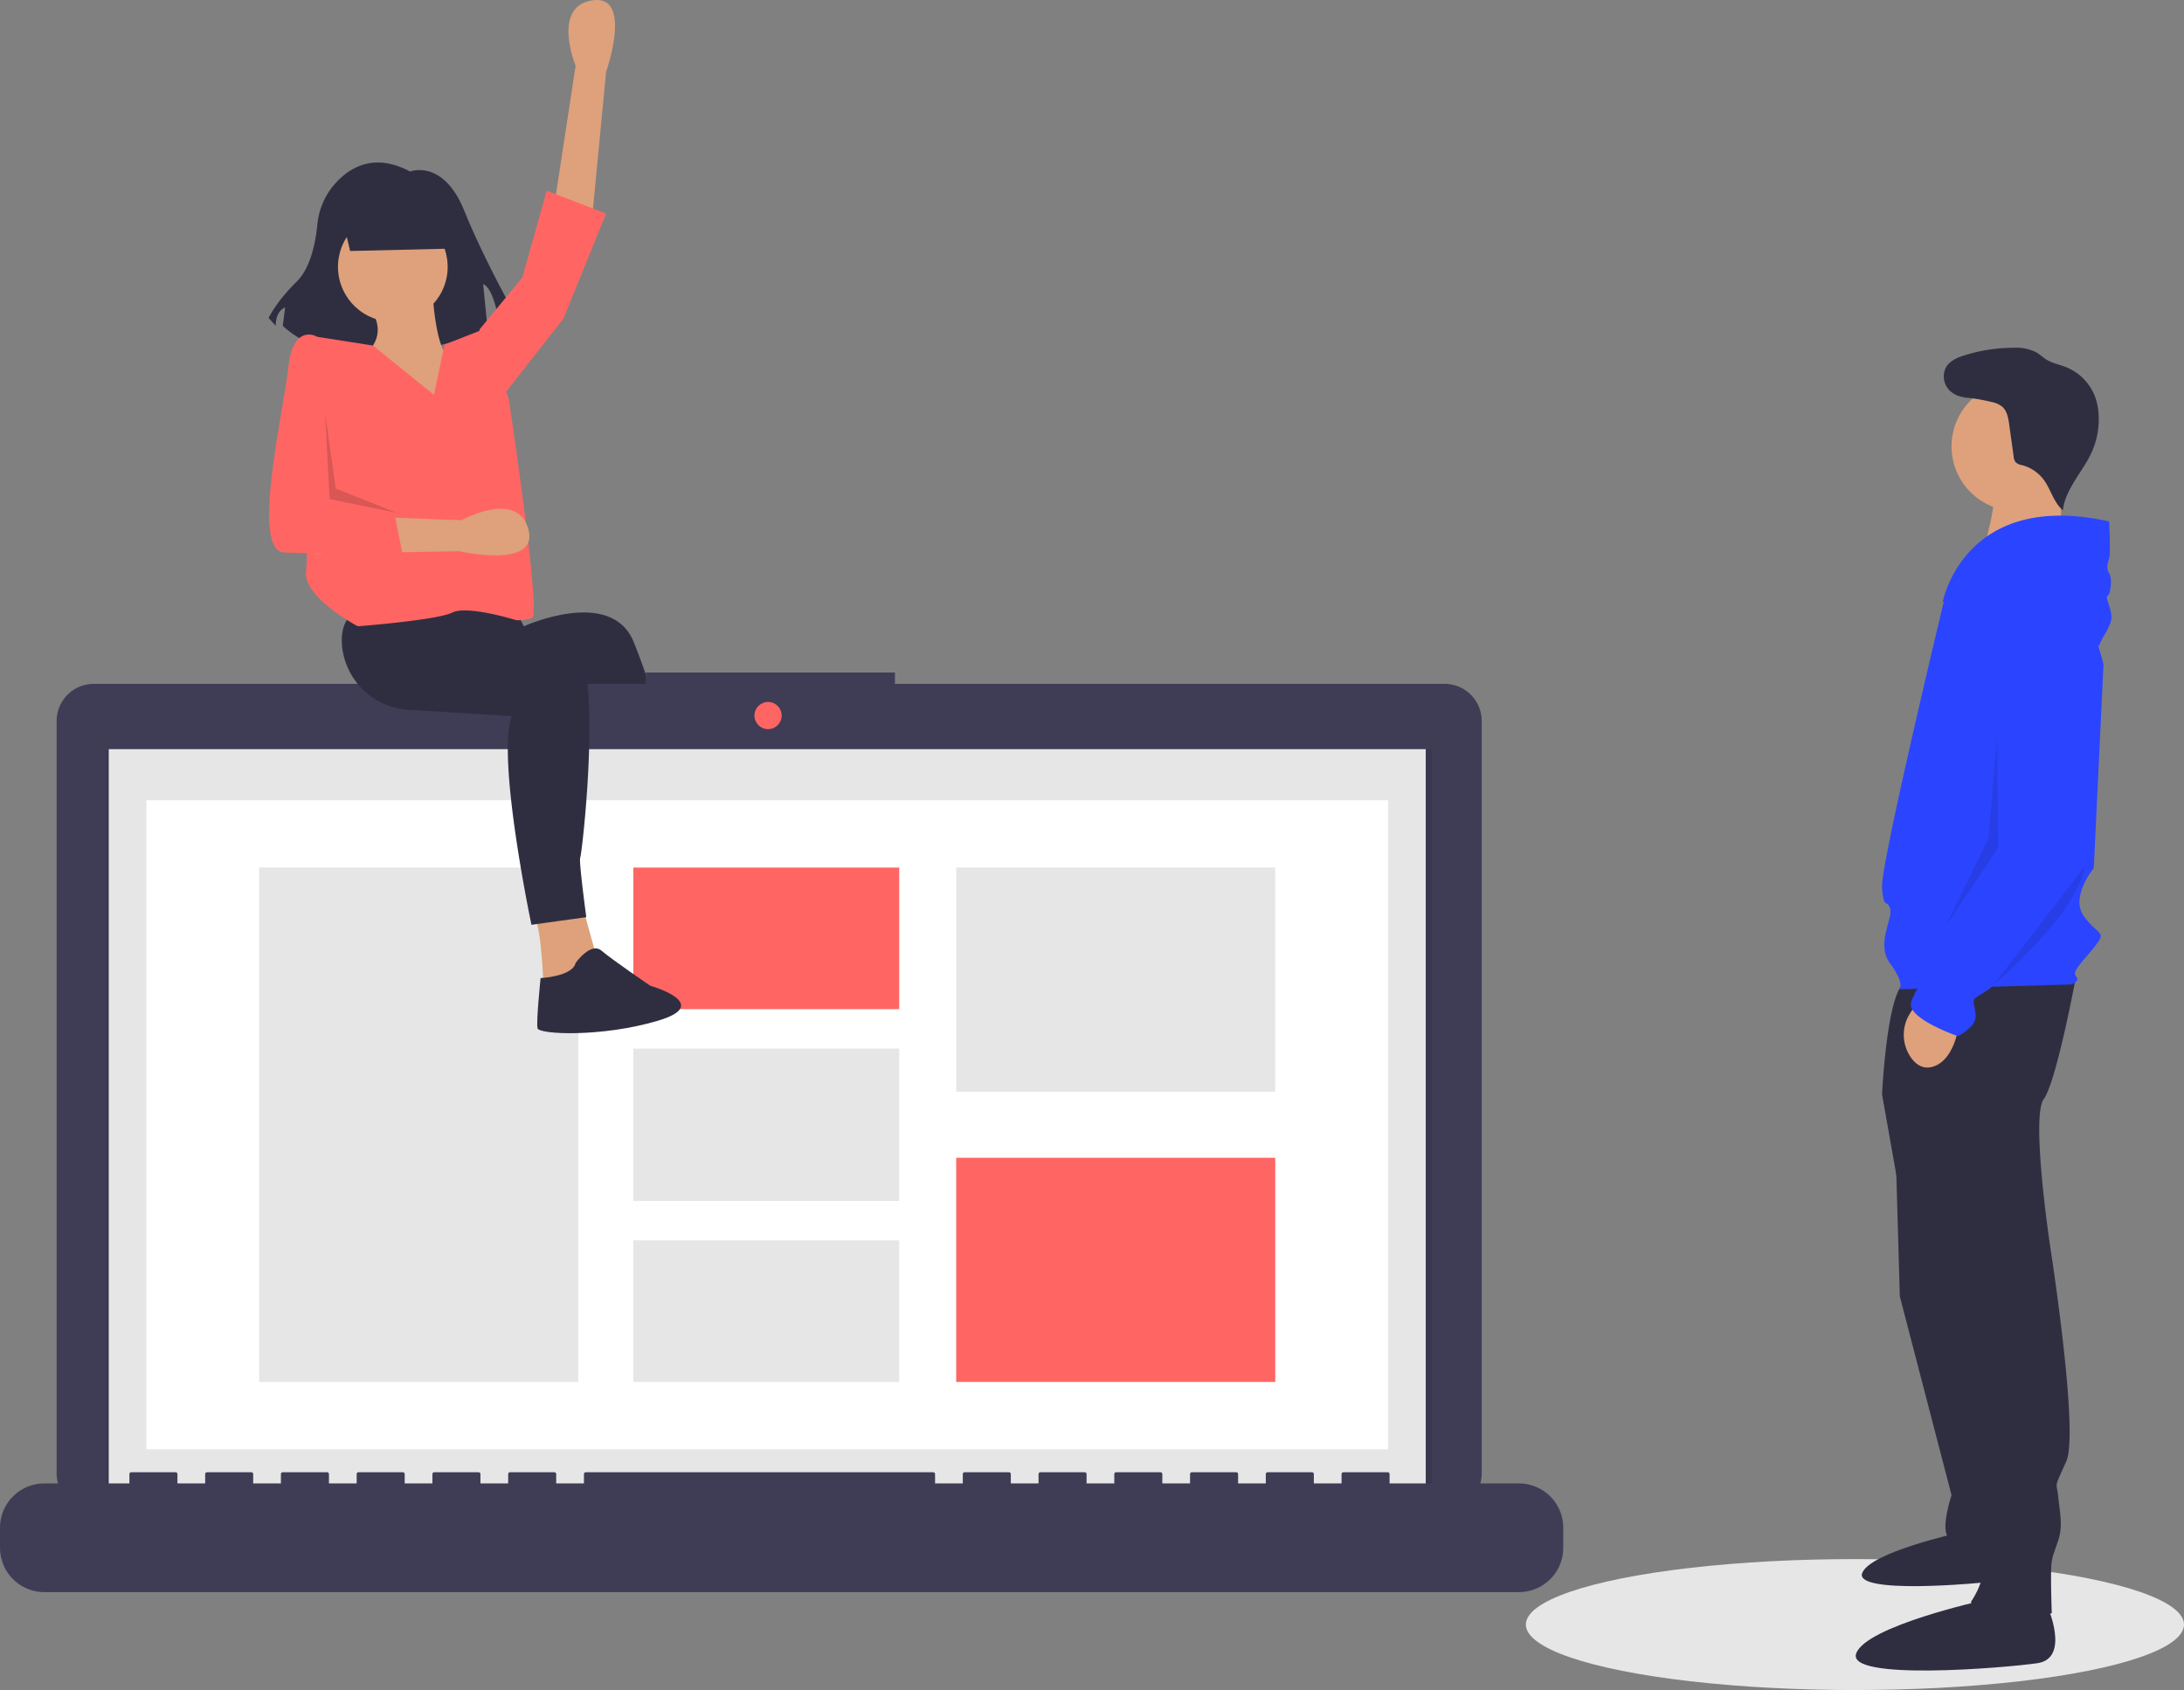 <?xml version="1.0" encoding="UTF-8"?> <svg xmlns="http://www.w3.org/2000/svg" width="665" height="514.722" viewBox="0 0 665 514.722"><rect x="0" y="0" width="665" height="514.722" fill="#808080" stroke="none"/><g transform="translate(0 0)"><ellipse cx="100.198" cy="19.941" rx="100.198" ry="19.941" transform="translate(464.604 474.84)" fill="#e6e6e6"></ellipse><path d="M277.171,364.581l6.494,19.945,8.813-7.422-4.638-15.77Z" transform="translate(-74.996 -97.769)" fill="#dea17b"></path><path d="M322.014,350.661l2.319,31.077,56.125,1.391,24.583,56.125,13.451-5.566s-15.307-52.878-22.264-69.576-33.4-4.638-33.4-4.638l-2.319-4.638Z" transform="translate(-203.331 -168.732)" fill="#2f2e41"></path><path d="M441.563,486.042s.928,14.843,2.319,15.77,12.06-.928,12.06-.928,3.205.712,16.234-2.783c14.648-3.929-1.855-9.741-1.855-9.741s-10.668-6.958-15.307-10.2-7.885,3.711-7.885,3.711C448.057,484.651,441.563,486.042,441.563,486.042Z" transform="translate(-235.678 -202.996)" fill="#2f2e41"></path><path d="M950.333,571.681l1.477,51.68,15.75,60.54s-3.445,10.336-.984,12.8,13.781,6.891,13.781,6.891l-9.352-128.955Z" transform="translate(-373.34 -228.535)" fill="#2f2e41"></path><path d="M980.785,742.31s5.617,12.357-2.247,13.48-44.185,4.119-41.939-2.247,29.582-12.357,29.582-12.357Z" transform="translate(-369.597 -274.4)" fill="#2f2e41"></path><path d="M1004,508.868s-5.906,31.992-9.844,37.407,1.969,44.79,1.969,44.79,8.859,56.6,4.922,65.462-2.953,5.906-2.461,10.828,1.477,8.86,0,13.289-1.476,3.937-1.969,6.4,0,15.75,0,15.75-21.164,7.383-24.61-3.445c0,0,4.922-6.891,3.445-12.3a65.552,65.552,0,0,1-2.461-16.735V659.972l-22.641-84.657L944.935,544.8s1.477-31.008,6.891-33.961S1004,508.868,1004,508.868Z" transform="translate(-371.88 -211.497)" fill="#2f2e41"></path><path d="M992.169,770.866s7.383,16.242-2.953,17.719S931.137,794,934.09,785.632s38.883-16.242,38.883-16.242Z" transform="translate(-368.91 -282.031)" fill="#2f2e41"></path><circle cx="19.688" cy="19.688" r="19.688" transform="translate(594.214 116.264)" fill="#dea17b"></circle><path d="M1010.811,299.236l-.367,25.143-24.137.082s6.126-19.682,3.382-23.8S1010.811,299.236,1010.811,299.236Z" transform="translate(-383.074 -154.584)" fill="#dea17b"></path><path d="M963.635,347.453s17.227-22.149,30.516-12.8,18.211,31.5,18.211,31.5l-2.953,62.016s-7.383,8.86-2.953,14.766,6.891,4.43,3.446,8.859-7.383,7.875-5.906,9.352-1.477,2.461-1.477,2.461l-52.173,1.477s1.477-1.969-2.953-7.875.984-13.781,0-16.735-1.969.492-2.461-6.4S963.635,347.453,963.635,347.453Z" transform="translate(-371.876 -163.778)" fill="#2b44ff"></path><path d="M971.016,525.32s-.984,12.3-8.367,14.274c-2.769.738-4.845-.669-6.359-2.717a12.088,12.088,0,0,1-.386-13.561l1.823-2.918Z" transform="translate(-374.335 -214.659)" fill="#dea17b"></path><path d="M1020.935,318.322s.492,9.844,0,11.32-.984,2.953,0,4.43.492,6.4-.492,6.891,1.969,4.922.984,7.875a21.352,21.352,0,0,1-2.461,4.922c-.492.984-1.285,2.748-1.285,2.748s-14.465-30.8-26.278-23.42-21.164,9.844-21.164,9.844S976.638,308.478,1020.935,318.322Z" transform="translate(-378.726 -159.503)" fill="#2b44ff"></path><path d="M995.928,350.311s15.75,1.477,14.766,22.149,1.477,53.157,1.477,53.157-27.071,41.344-31.5,44.3-4.922,2.461-4.43,4.922.984,4.43-.984,6.4a16.991,16.991,0,0,1-3.937,2.953s-15.75-5.414-14.274-10.336,8.367-12.8,8.367-12.8,11.813-19.2,12.3-22.149.492-2.461,1.969-3.938,5.414-7.383,5.414-10.336v-9.352l-4.126-49.976a14.488,14.488,0,0,1,3.842-11.22A12.536,12.536,0,0,1,995.928,350.311Z" transform="translate(-375.13 -168.605)" fill="#2b44ff"></path><path d="M980.054,261.305a8.022,8.022,0,0,1-7.434-1.7,6.07,6.07,0,0,1-1.2-7.269c1.182-1.963,3.481-2.924,5.669-3.606a50.191,50.191,0,0,1,14.906-2.274,13.383,13.383,0,0,1,6.989,1.452c1.02.617,1.885,1.464,2.893,2.1,1.855,1.169,4.082,1.557,6.119,2.369a15.7,15.7,0,0,1,8.946,9.474,18.9,18.9,0,0,1,.87,4.45,24.381,24.381,0,0,1-2.127,12.085c-2.746,5.988-7.974,11.024-8.712,17.57-2.814-2.362-3.639-6.324-5.818-9.282a12.033,12.033,0,0,0-6.57-4.459,3.826,3.826,0,0,1-1.989-.889,3.3,3.3,0,0,1-.623-1.793L990.62,269.8c-.275-1.979-.646-4.143-2.165-5.441a7.7,7.7,0,0,0-3.225-1.4,52.029,52.029,0,0,0-8.419-1.373" transform="translate(-378.848 -140.536)" fill="#2f2e41"></path><path d="M1019.124,463.234l-27.63,35.856S1016.936,477.823,1019.124,463.234Z" transform="translate(-384.478 -199.192)" opacity="0.1" style="isolation:isolate"></path><path d="M827.854,307.563l.262,33.863L812.068,365.5l13.13-26.989Z" transform="translate(-219.728 -83.22)" opacity="0.1" style="isolation:isolate"></path><path d="M605.549,385.5H438.2V382.05H362.312V385.5H194.269a11.32,11.32,0,0,0-11.32,11.32V625.977a11.32,11.32,0,0,0,11.32,11.32h411.28a11.32,11.32,0,0,0,11.32-11.32V396.82A11.32,11.32,0,0,0,605.549,385.5Z" transform="translate(-165.703 -177.225)" fill="#3f3d56"></path><rect width="403.566" height="227.653" transform="translate(32.423 228.28)" opacity="0.1" style="isolation:isolate"></rect><circle cx="4.139" cy="4.139" r="4.139" transform="translate(229.722 213.793)" fill="#ff6663"></circle><rect width="401.018" height="227.568" transform="translate(33.101 228.166)" fill="#e6e6e6"></rect><rect width="378.084" height="197.677" transform="translate(44.568 243.716)" fill="#fff"></rect><rect width="97.15" height="156.656" transform="translate(78.922 264.227)" fill="#e6e6e6"></rect><rect width="80.958" height="43.121" transform="translate(192.842 264.227)" fill="#ff6663"></rect><rect width="80.958" height="46.396" transform="translate(192.842 319.356)" fill="#e6e6e6"></rect><rect width="80.958" height="43.121" transform="translate(192.842 377.761)" fill="#e6e6e6"></rect><rect width="97.15" height="68.27" transform="translate(291.148 264.227)" fill="#e6e6e6"></rect><rect width="97.15" height="68.27" transform="translate(291.148 352.613)" fill="#ff6663"></rect><path d="M621.8,719.371H582.418v-2.838a.563.563,0,0,0-.563-.563h-13.5a.563.563,0,0,0-.563.563h0v2.838h-8.44v-2.838a.563.563,0,0,0-.563-.563h-13.5a.563.563,0,0,0-.563.563h0v2.838h-8.44v-2.838a.563.563,0,0,0-.563-.563h-13.5a.563.563,0,0,0-.563.563h0v2.838h-8.44v-2.838a.563.563,0,0,0-.563-.563h-13.5a.563.563,0,0,0-.563.563h0v2.838h-8.44v-2.838a.563.563,0,0,0-.563-.563h-13.5a.563.563,0,0,0-.563.563h0v2.838h-8.44v-2.838a.563.563,0,0,0-.563-.563h-13.5a.563.563,0,0,0-.563.563h0v2.838h-8.44v-2.838a.563.563,0,0,0-.562-.563H337.665a.563.563,0,0,0-.563.563h0v2.838h-8.44v-2.838a.563.563,0,0,0-.563-.563H314.6a.563.563,0,0,0-.563.563v2.838h-8.44v-2.838a.563.563,0,0,0-.563-.563h-13.5a.563.563,0,0,0-.563.563h0v2.838h-8.44v-2.838a.563.563,0,0,0-.563-.563h-13.5a.563.563,0,0,0-.563.563h0v2.838h-8.44v-2.838a.563.563,0,0,0-.563-.563h-13.5a.563.563,0,0,0-.563.563h0v2.838h-8.44v-2.838a.563.563,0,0,0-.563-.563h-13.5a.563.563,0,0,0-.563.563h0v2.838h-8.44v-2.838a.563.563,0,0,0-.563-.563h-13.5a.563.563,0,0,0-.563.563h0v2.838H172.809a13.5,13.5,0,0,0-13.5,13.5v6.106a13.5,13.5,0,0,0,13.5,13.5H621.8a13.5,13.5,0,0,0,13.5-13.5v-6.106a13.5,13.5,0,0,0-13.5-13.5Z" transform="translate(-159.305 -267.577)" fill="#3f3d56"></path><path d="M290.562,176.9a21.941,21.941,0,0,0-4.3,11.279c-.5,4.975-1.957,12.933-6.2,17.115-6.458,6.373-8.611,11.152-8.611,11.152l2.153,2.39c0-4.779,2.87-5.576,2.87-5.576l-.718,5.576c19.374,18.321,62.429,1.593,62.429,1.593L336.759,206.1c3.588,1.593,5.023,12.745,5.023,12.745l5.741-1.593s-10.046-17.524-16.5-33.456-16.5-11.948-16.5-11.948C302.674,165.515,294.854,171.383,290.562,176.9Z" transform="translate(-189.652 -119.606)" fill="#2f2e41"></path><path d="M390.055,166.751l6.958-45.456s-7.421-18.09,5.1-19.945,4.174,21.8,4.174,21.8l-4.174,43.6Z" transform="translate(-221.741 -101.246)" fill="#dea17b"></path><path d="M382.425,482.652c2.319,3.711,2.783,22.728,2.783,22.728l16.234-10.2-4.638-16.7Z" transform="translate(-219.677 -203.316)" fill="#dea17b"></path><path d="M337.929,347.482s-20.409,0-31.541,6.494c-3.578,2.087-4.617,5.852-4.378,10a21.555,21.555,0,0,0,20.306,20.064L353.7,385.98c-4.638,12.987,6.03,63.546,6.03,63.546l16.7-2.319s-2.319-17.162-1.855-18.09,4.638-37.107,1.855-56.125-40.818-11.132-40.818-11.132Z" transform="translate(-197.909 -167.872)" fill="#2f2e41"></path><path d="M384.589,506.282s-1.392,13.451-.928,15.307,19.481,2.783,36.643-2.319-2.319-10.668-2.319-10.668-11.6-7.885-14.843-10.668-7.885,3.711-7.885,3.711C394.33,505.818,384.589,506.282,384.589,506.282Z" transform="translate(-219.986 -208.393)" fill="#2f2e41"></path><circle cx="16.698" cy="16.698" r="16.698" transform="translate(100.453 95.083) rotate(-80.783)" fill="#dea17b"></circle><path d="M312.027,227.947c6.03,8.813-1.392,13.915-1.392,13.915l-3.247,24.12s34.788,3.247,40.818-1.392-6.958-19.945-11.6-21.337-5.566-20.409-5.566-20.409Z" transform="translate(-199.373 -134.148)" fill="#dea17b"></path><path d="M307.415,243.865,289.113,241l-2.087,19.713s.928,44.065,0,51.95,15.771,16.7,15.771,16.7,24.12-1.855,28.758-4.175,19.481,2.319,19.481,2.319a12.544,12.544,0,0,0,4.87-.7c2.783-.928-7.19-67.025-7.19-67.025L339.9,239.379l-10.668,4.175-3.247,15.307Z" transform="translate(-193.854 -138.622)" fill="#ff6663"></path><path d="M207.013,142.248l18.554-23.656,12.987-32-18.09-6.957-7.422,26.439-12.987,15.771-.464,2.783Z" transform="translate(-54.005 -21.546)" fill="#ff6663"></path><path d="M288.92,315.442l45.953,1.73s17.126-9.436,20.4,2.795-21.182,6.633-21.182,6.633l-43.793.824Z" transform="translate(-194.376 -158.731)" fill="#dea17b"></path><path d="M288.215,292.445l21.337,1.392,2.783,14.379s-25.975-.464-36.18-.928,0-43.6,1.392-56.588,8.349-9.277,8.349-9.277l4.174,3.247Z" transform="translate(-189.709 -139.042)" fill="#ff6663"></path><path d="M138.93,195.345l18.554,7.422-20.409-4.175-1.392-26.439Z" transform="translate(-36.713 -46.581)" opacity="0.15" style="isolation:isolate"></path><path d="M175.438,98.392l-30.636.729L141.155,83.8h34.283Z" transform="translate(-38.193 -22.676)" fill="#2f2e41"></path></g></svg> 